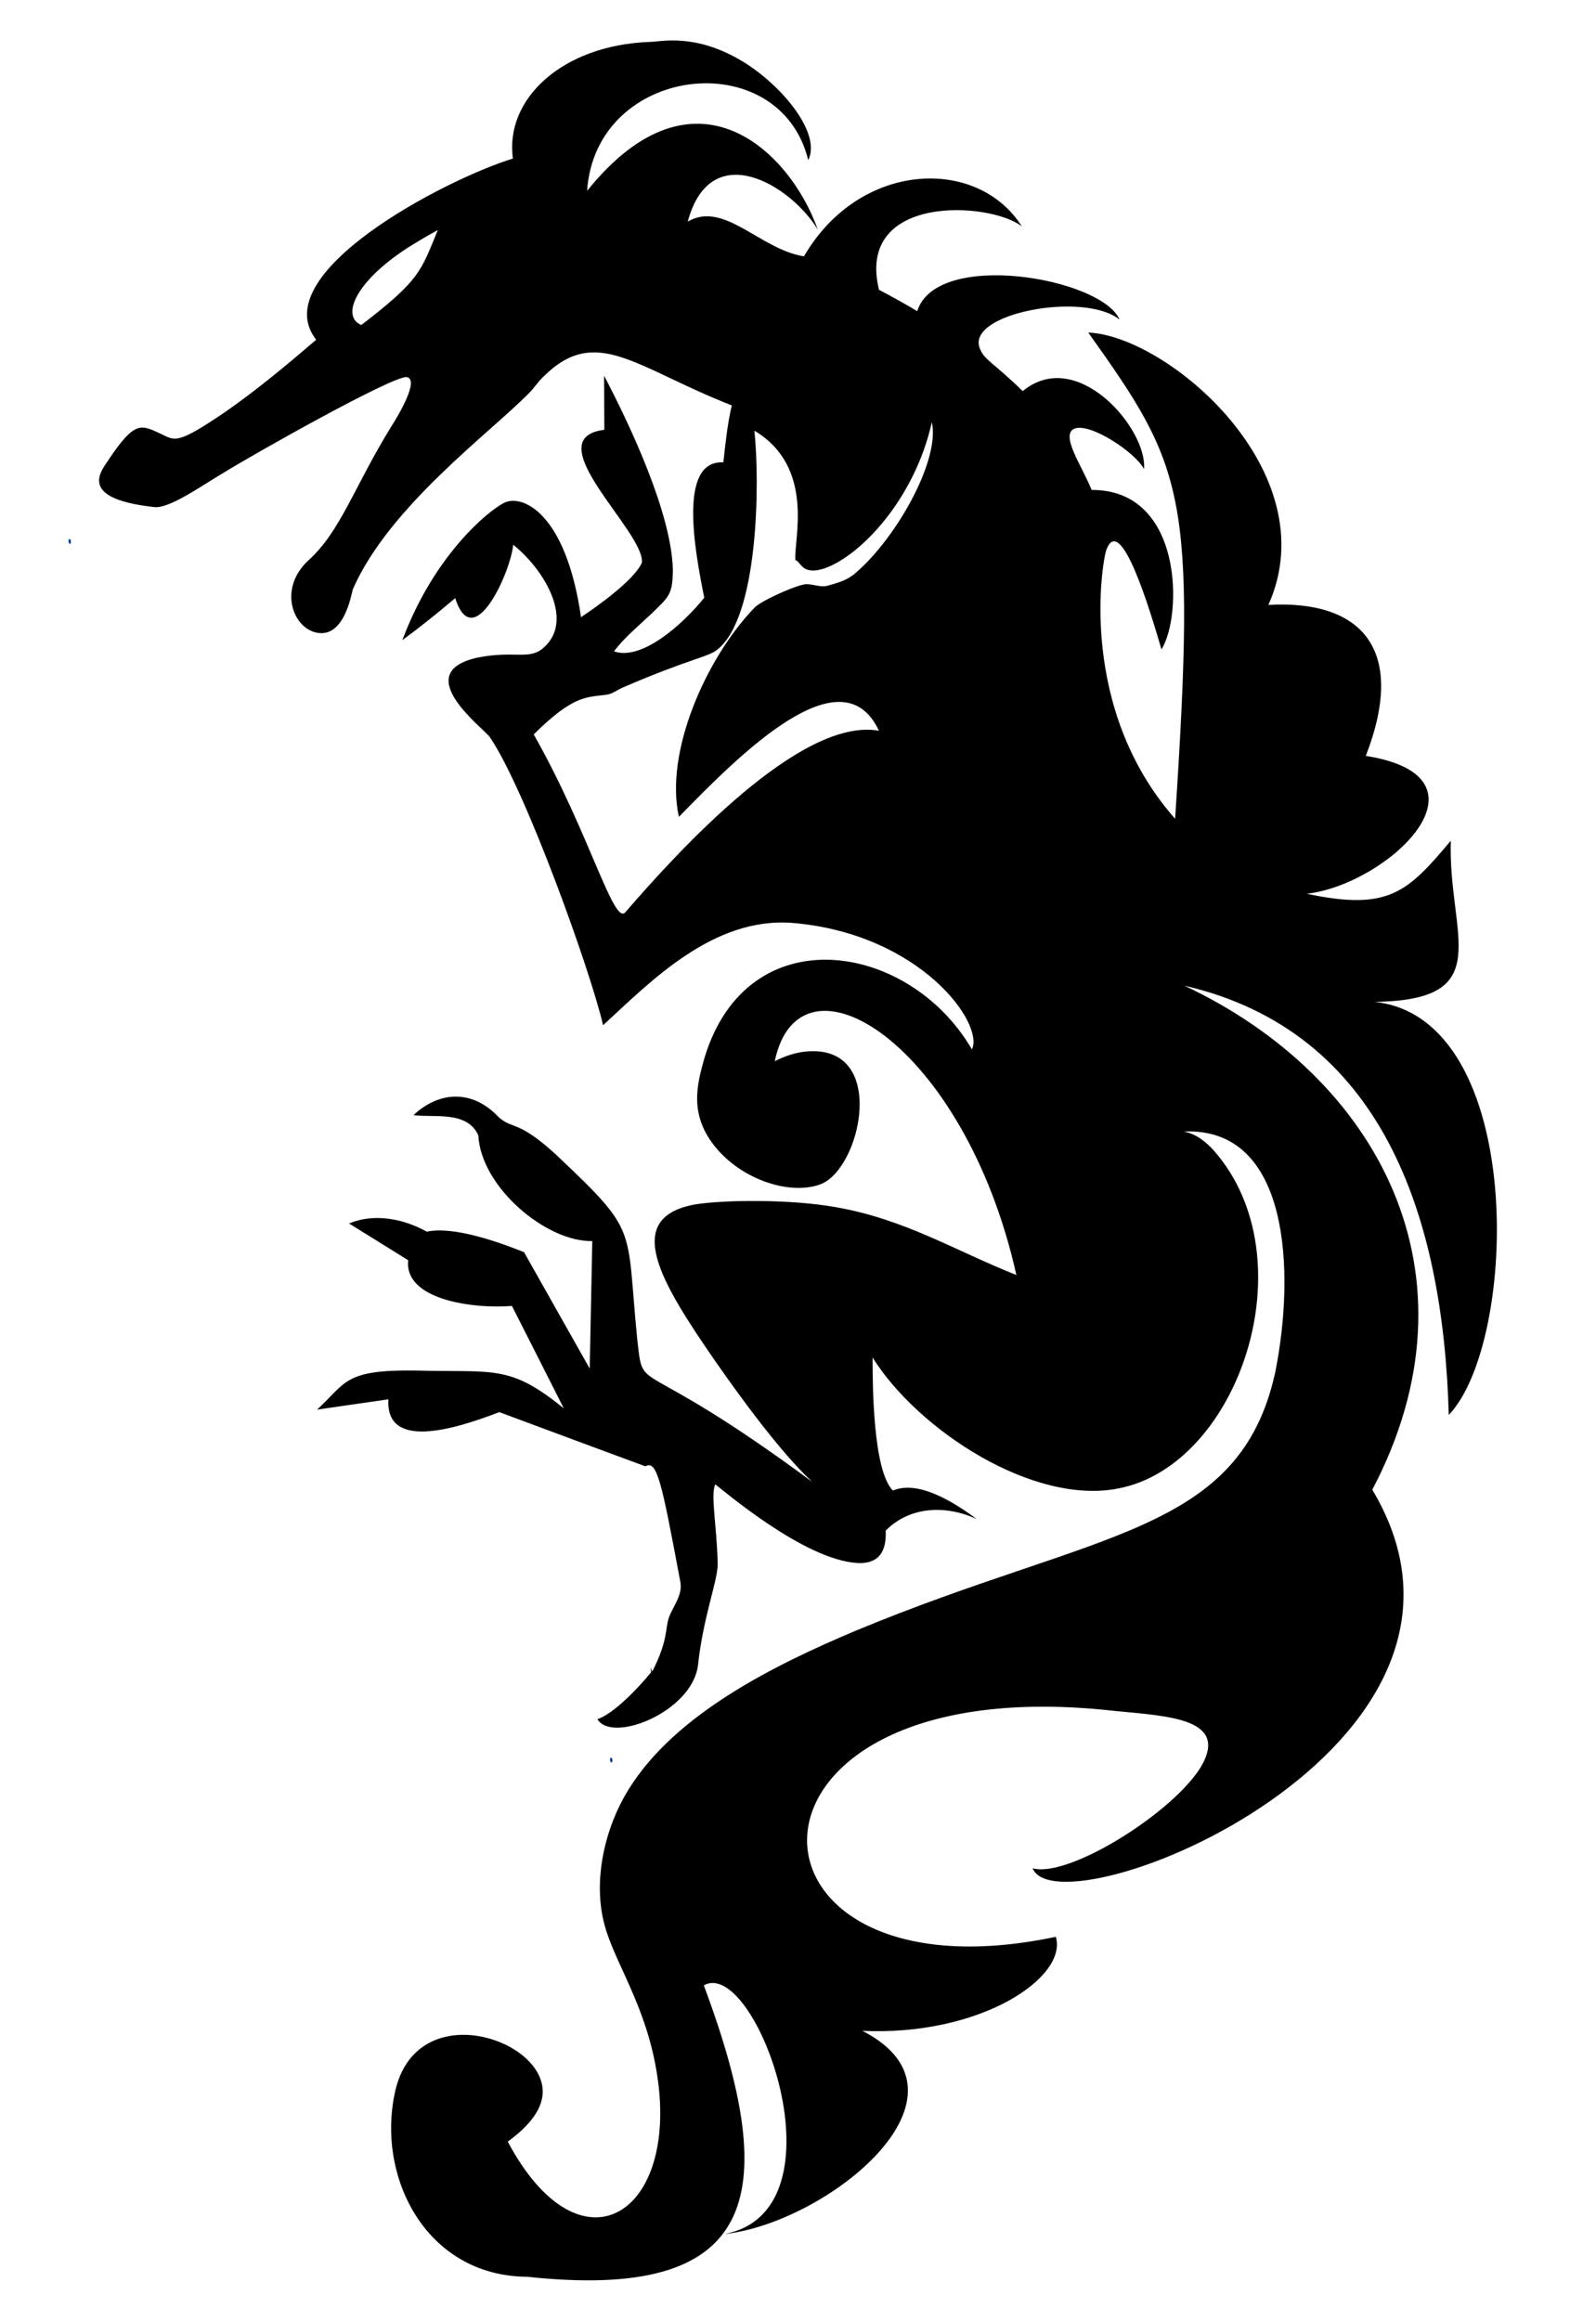<?xml version="1.0" encoding="utf-8"?>
<svg version="1.1" id="Layer_1" xmlns="http://www.w3.org/2000/svg" xmlns:xlink="http://www.w3.org/1999/xlink" x="0px" y="0px"
	 viewBox="0 0 1140.261 1657.802" enable-background="new 0 0 1140.261 1657.802" xml:space="preserve">
<path d="M464.627,29.919c7.863-0.156,32.324-6.423,66.201,14.128c27.733,16.939,56.16,51.038,46.635,70.361
	c-20.582-83.399-151.979-68.389-158.008,21.919c76.907-95.51,145.221-27.998,164.835,27.746
	c-18.953-31.605-76.493-66.807-92.937-5.79c25.981-15.181,51.646,19.922,83.043,24.828c39.696-68.307,123.9-71.567,155.645-21.409
	c-22.834-17.813-118.918-23.331-102.016,45.329c9.236,4.827,18.324,9.903,27.283,15.221c13.98-44.321,131.914-23.66,144.584,6.059
	c-25.232-20.462-110.446-4.449-99.783,20.77c3.254,8.235,8.765,9.085,30.571,30.293c38.942-32.153,89.196,27.194,86.674,55.686
	c-6.206-11.881-37.868-32.913-49.387-28.987c-11.165,4.033,5.27,27.044,11.932,43.902c65.937-0.341,64.869,90.514,49.905,113.892
	c-8.238-28.324-29.393-98.568-39.465-70.814c-3.256,10.051-20.042,113.264,49.211,191.812
	c15.348-232.687,6.472-251.106-62.014-347.291c56.331,2.119,171.373,99.344,128.65,194.545
	c65.349-3.788,99.573,30.514,69.61,107.834c96.344,15.243,16.274,91.65-42.17,98.495c58.901,12.469,72.106-1.415,102.905-37.89
	c-2.135,67.612,34.146,113.989-54.547,115.087c108.899,11.442,103.066,242.815,53.092,295.097
	c-4.05-143.942-48.477-274.12-188.848-306.65c137.978,64.898,215.062,206.212,134.218,360.038
	c110.362,184.712-223.617,317.842-242.709,270.409c25.517,7.272,100.929-39.856,120.609-72.992
	c19.313-33.855-22.957-35.631-61.893-39.381c-289.279-32.794-282.329,211.976-42.096,161.334
	c8.552,29.029-53.828,71.083-138.22,67.164c89.05,45.768-25.251,137.541-98.94,145.214c89.835-16.239,22.511-199.02-14.35-177.648
	c57.484,153.697,36.509,225.492-126.204,208.126c-73.056-0.544-108.38-72.671-94.077-133.514
	c14.913-61.944,94.452-40.325,104.174-5.818c4.969,17.299-9.428,32.203-23.975,42.791c49.672,93.397,117.533,56.014,108.047-37.538
	c-5.66-53.257-28.875-84.946-37.834-113.624c-10.247-32.135-1.729-71.98,16.379-100.849
	c33.471-53.594,103.422-88.24,162.112-113.003c172.182-71.523,274.268-68.522,299.655-184.697
	c14.325-71.682,10.291-175.29-65.404-171.83c8.699,1.566,15.897,7.3,21.641,13.748c67.641,77.055,17.892,224.499-68.193,241.19
	c-61.27,12.254-143.554-42.034-175.767-93.53c0.064,20.476,0.291,80.647,14.535,95.077c18.174-7.837,44.028,8.546,59.781,20.288
	c-21.699-10.008-47.478-9.322-64.923,8.301c0.645,14.779-4.737,23.749-19.834,23.16c-38.744-1.839-98.387-53.962-102.007-56.168
	c-3.347,7.88,1.137,29.171,1.779,55.834c0.782,11.163-10.445,38.588-14.044,73.334c-4.225,33.444-61.548,56.04-71.861,38.529
	c11.942-3.874,30.483-23.667,38.427-33.582c-0.13-0.852-0.38-2.566-0.5-3.418c0.408,0.964,0.834,1.945,1.278,2.946
	c12.898-25.288,8.197-32.076,13.294-41.892c3.242-6.902,8.236-13.878,6.781-21.919c-13.343-71.37-16.664-87.59-24.976-82.728
	c-34.824-12.831-69.601-25.782-104.387-38.733c-33.666,12.967-81.377,26.877-79.254-9.153c-16.981,2.483-33.981,4.928-50.971,7.374
	c20.934-19.163,19.013-28.648,70.453-27.94c56.046,1.587,66.729-4.75,105.823,27.033c-12.34-24.392-24.633-48.812-37.038-73.167
	c-28.341,2.242-77.156-4.588-74.112-32.628c-14.072-8.829-28.228-17.5-42.309-26.301c18.185-7.485,38.891-3.381,55.612,5.883
	c18.973-4.131,51.194,7.339,69.453,14.637c15.665,27.709,31.257,55.445,46.922,83.154c0.63-30.358,1.223-60.707,1.834-91.066
	c-33.004,0.644-79.526-38.595-81.413-75.539c-8.1-17.884-32.009-12.434-46.311-14.424c18.36-17.297,42.179-18.39,60.587,1.214
	c10.203,9.297,13.595,1.623,41.438,27.181c59.411,56.183,49.7,50.071,57.798,131.438c4.861,41.889-3.074,7.397,125.056,102.146
	c-22.966-21.392-51.487-60.724-69.545-86.619c-38.398-55.577-66.882-102.015-14.183-111.586
	c19.954-3.258,67.854-3.925,100.524,1.945c49.686,8.703,84.962,30.988,129.039,48.479
	c-37.009-165.686-154.864-237.871-172.608-152.783c7.569-3.733,15.721-6.568,24.207-7.013c56.732-3.401,37.277,84.193,8.44,94.984
	c-21.567,7.968-55.007-3.006-74.038-25.365c-20.388-23.875-14.158-45.974-8.801-65.043c30.86-101.593,146.383-82.887,191.025-5.948
	c9.12-18.416-36.86-82.524-127.816-90.306c-57.189-4.684-102.232,42.359-135.672,73.038
	c-9.077-39.183-55.658-168.766-80.838-205.653c-3.992-6.191-59.197-46.719-7.735-57.159c25.192-4.777,35.5,1.957,45.487-6.364
	c22.652-18.795,2.366-55.114-21.159-74.066c-1.539,18.811-28.362,79.173-41.401,38.159c-12.256,10.413-24.809,20.492-37.77,30.025
	c22.77-60.978,61.391-92.326,72.436-97.967c12.64-6.68,44.332,6.117,55.204,81.561c11.469-7.616,38.081-26.533,43.467-38.918
	c2.536-21.781-76.289-88.85-26.82-94.929c-0.056-12.877-0.13-25.763-0.157-38.64c18.724,35.739,48.013,98.07,49.109,138.248
	c-0.087,18.192-2.618,19.396-15.545,32.017c-9.116,8.569-18.889,16.601-26.514,26.597c19.503,7.019,48.774-18.78,64.496-38.261
	c-6.74-33.758-18.903-98.416,13.664-96.717c1.501-13.618,2.853-27.31,6.022-40.66c-69.129-27.112-96.928-57.971-134.57-20.566
	c-3.854,3.613-6.642,8.152-10.404,11.849c-28.022,28.603-99.717,80.75-125.75,139.961c-1.386,5.21-6.326,33.61-24.578,31.285
	c-17.918-2.233-29.409-31.292-7.217-51.823c23.066-20.79,32.629-52.512,59.216-95.596c5.148-8.036,20.422-33.656,11.033-35.389
	c-10.446-0.623-107.253,53.84-130.985,68.471c-15.41,9.044-38.99,26.075-49.748,24.364c-56.74-6.253-36.241-27.155-31.692-34.573
	c18.494-27.499,22.927-24.093,36.713-17.704c10.429,4.909,11.266,8.105,46.876-16.175c22.4-15.693,43.439-33.221,64.181-51.017
	c-36.952-47.119,91.859-114.493,140.564-129.447C360.515,70.81,401.635,32.076,464.627,29.919 M290.908,177.218
	c-37.443,24.393-47.28,48.824-32.776,54.954c41.838-32.108,42.413-38.039,54.658-67.822
	C305.35,168.389,298.059,172.697,290.908,177.218 M665.768,301.56c-12.358,55.086-50.944,95.51-76.827,104.489
	c-16.505,5.377-16.738-5.299-20.677-5.892c-1.439-13.951,14.659-66.209-29.293-92.529c3.976,37.551,2.933,132.681-26.245,156.248
	c-6.691,5.576-18.977,6.232-67.498,27.097c-4.011,1.649-7.458,4.706-11.886,5.262c-13.87,1.978-23.284-0.207-52.027,28.376
	c40.366,71.237,57.464,138.564,65.803,126.603c37.316-43.029,124.8-139.254,180.816-129.234
	c-26.403-56.602-99.345,16.787-142.898,61.532c-10.281-45.99,19.075-112.946,53.713-149.133c3.89-4.561,25.859-14.561,34.323-16.573
	c6.235-1.918,12.358,2.483,18.611,0.463c6.809-1.871,13.989-3.928,19.334-8.801C639.749,385.207,671.805,329.098,665.768,301.56z"/>
<path fill="#003399" stroke="#003399" stroke-width="0.094" d="M49.451,385.03c1.4,0.12,1.34,2.55,0.73,3.51
	C48.851,388.32,48.771,385.95,49.451,385.03z"/>
<path fill="#003399" stroke="#003399" stroke-width="0.094" d="M436.311,1255.48c1.32,0.11,1.38,2.52,0.79,3.48
	C435.651,1258.89,435.701,1256.4,436.311,1255.48z"/>
</svg>
